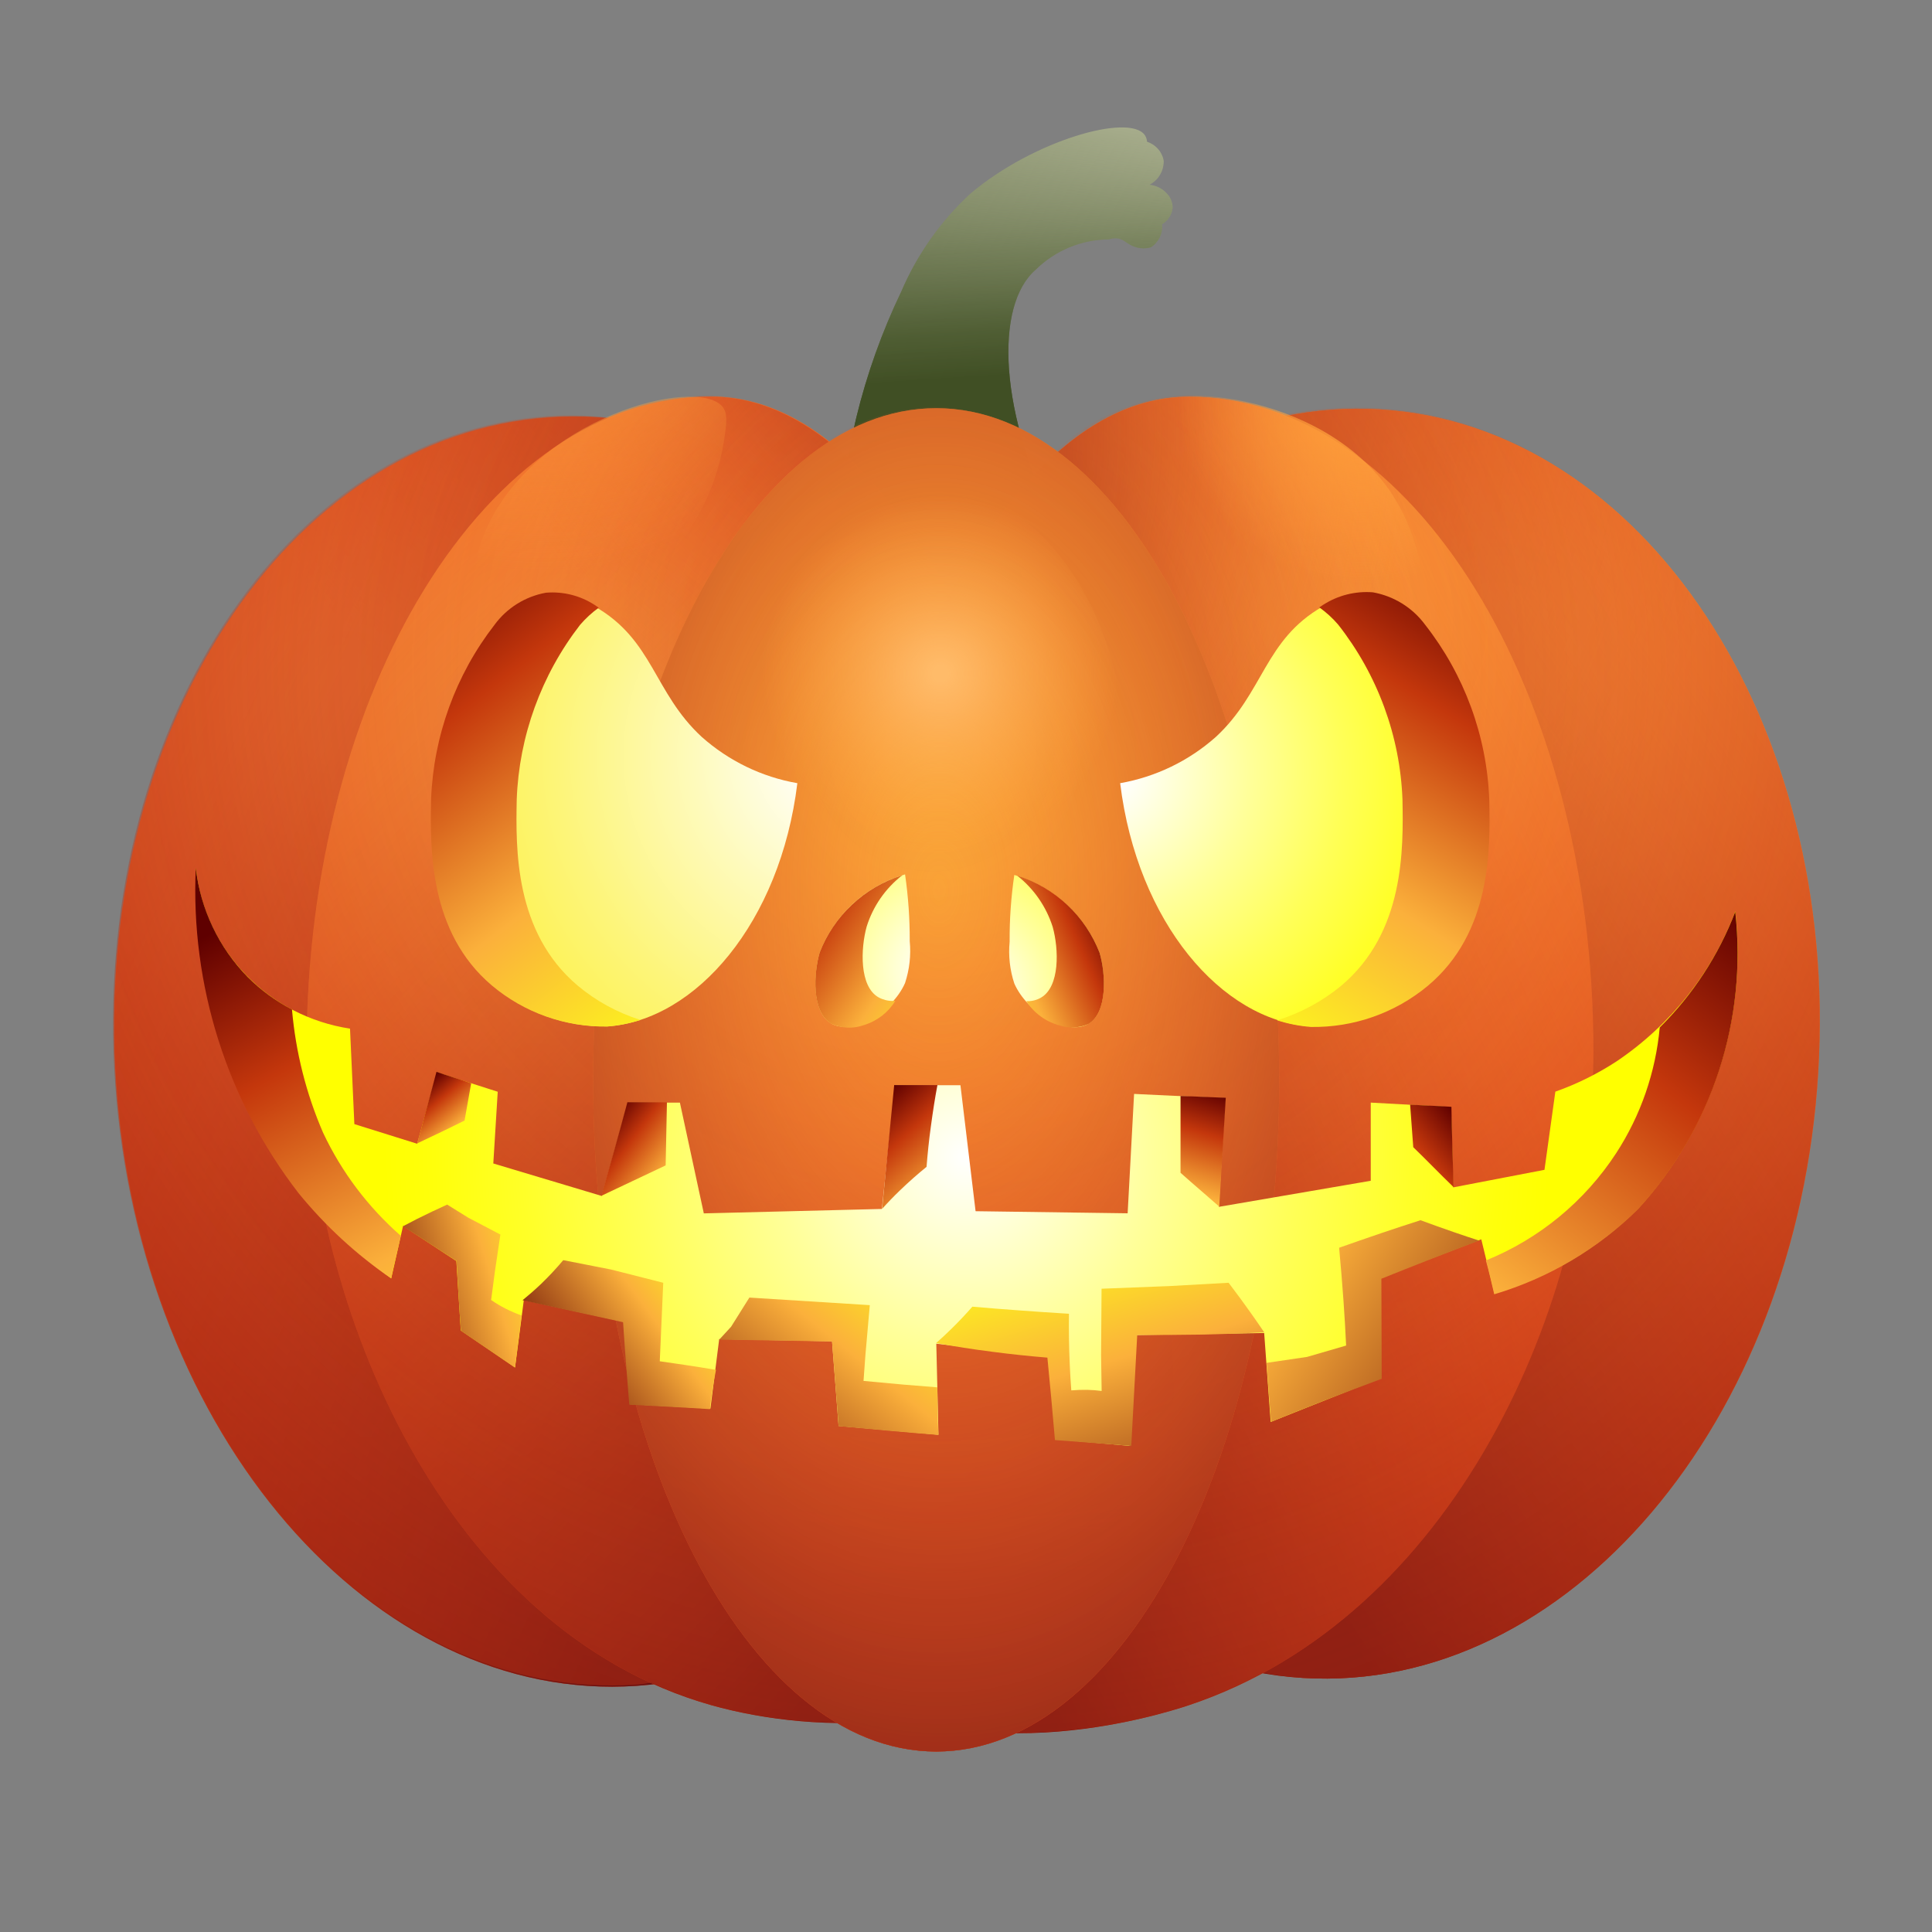 <svg width="24" height="24" viewBox="0 0 24 24" fill="none" xmlns="http://www.w3.org/2000/svg">
<rect x="0" y="0" width="24" height="24" fill="#808080" stroke="none"/>
<path d="M14.221 1.678C14.238 1.703 14.247 1.731 14.249 1.761C14.313 1.782 14.369 1.823 14.408 1.879C14.432 1.915 14.449 1.955 14.456 1.998C14.457 2.059 14.441 2.119 14.41 2.172C14.379 2.224 14.334 2.267 14.279 2.295C14.359 2.303 14.434 2.339 14.489 2.397C14.514 2.421 14.534 2.45 14.547 2.482C14.56 2.514 14.567 2.548 14.567 2.583C14.562 2.625 14.548 2.665 14.525 2.7C14.502 2.735 14.472 2.765 14.435 2.786C14.441 2.842 14.431 2.899 14.406 2.95C14.381 3 14.343 3.043 14.295 3.073C14.214 3.095 14.127 3.086 14.052 3.047C13.981 3.012 13.95 2.967 13.873 2.96C13.84 2.958 13.806 2.963 13.774 2.974C13.434 2.976 13.108 3.111 12.866 3.35C12.352 3.793 12.401 5.14 13.153 6.602L10.416 6.831C10.449 5.718 10.715 4.624 11.197 3.62C11.394 3.16 11.686 2.746 12.054 2.406C12.839 1.742 14.029 1.405 14.221 1.678Z" fill="url(#paint0_linear_20686_34804)"/>
<path d="M14.221 1.678C14.238 1.703 14.247 1.731 14.249 1.761C14.313 1.782 14.369 1.823 14.408 1.879C14.432 1.915 14.449 1.955 14.456 1.998C14.457 2.059 14.441 2.119 14.41 2.172C14.379 2.224 14.334 2.267 14.279 2.295C14.359 2.303 14.434 2.339 14.489 2.397C14.514 2.421 14.534 2.45 14.547 2.482C14.56 2.514 14.567 2.548 14.567 2.583C14.562 2.625 14.548 2.665 14.525 2.7C14.502 2.735 14.472 2.765 14.435 2.786C14.441 2.842 14.431 2.899 14.406 2.95C14.381 3 14.343 3.043 14.295 3.073C14.214 3.095 14.127 3.086 14.052 3.047C13.981 3.012 13.95 2.967 13.873 2.96C13.84 2.958 13.806 2.963 13.774 2.974C13.434 2.976 13.108 3.111 12.866 3.35C12.352 3.793 12.401 5.14 13.153 6.602L10.416 6.831C10.449 5.718 10.715 4.624 11.197 3.62C11.394 3.16 11.686 2.746 12.054 2.406C12.839 1.742 14.029 1.405 14.221 1.678Z" fill="url(#paint1_linear_20686_34804)"/>
<path d="M7.911 20.942C11.181 20.716 13.589 17.005 13.288 12.654C12.987 8.303 10.092 4.96 6.821 5.186C3.551 5.412 1.143 9.122 1.444 13.473C1.745 17.824 4.64 21.168 7.911 20.942Z" fill="url(#paint2_radial_20686_34804)"/>
<path d="M7.902 20.929C11.171 20.702 13.576 16.992 13.274 12.643C12.972 8.294 10.076 4.952 6.807 5.179C3.538 5.407 1.132 9.117 1.435 13.466C1.737 17.815 4.632 21.156 7.902 20.929Z" fill="url(#paint3_radial_20686_34804)"/>
<path d="M6.804 5.168C7.053 5.153 7.303 5.159 7.552 5.185C7.951 5.01 8.381 4.917 8.817 4.912C9.356 4.926 9.874 5.125 10.285 5.474C10.678 5.209 11.139 5.064 11.613 5.056C12.162 5.069 12.691 5.261 13.122 5.602C13.56 5.178 14.141 4.931 14.751 4.909C15.162 4.913 15.57 4.995 15.95 5.152C16.338 5.075 16.733 5.048 17.128 5.073C20.4 5.272 22.836 8.96 22.572 13.309C22.307 17.658 19.44 21.031 16.169 20.832C15.999 20.82 15.83 20.799 15.662 20.767C15.371 20.928 15.066 21.062 14.751 21.17C14.053 21.397 13.324 21.513 12.591 21.516C12.286 21.663 11.952 21.741 11.613 21.746C11.176 21.74 10.749 21.616 10.378 21.387C9.85 21.381 9.325 21.308 8.817 21.169C8.564 21.095 8.317 21.002 8.079 20.891C8.018 20.898 7.96 20.911 7.899 20.916C4.629 21.143 1.735 17.802 1.431 13.452C1.127 9.103 3.534 5.395 6.804 5.168Z" fill="url(#paint4_radial_20686_34804)"/>
<path d="M22.587 13.325C22.852 8.973 20.414 5.284 17.143 5.086C13.871 4.887 11.005 8.253 10.741 12.605C10.477 16.957 12.914 20.645 16.186 20.844C19.457 21.043 22.323 17.676 22.587 13.325Z" fill="url(#paint5_radial_20686_34804)"/>
<path d="M22.587 13.325C22.852 8.973 20.414 5.284 17.143 5.086C13.871 4.887 11.005 8.253 10.741 12.605C10.477 16.957 12.914 20.645 16.186 20.844C19.457 21.043 22.323 17.676 22.587 13.325Z" fill="url(#paint6_radial_20686_34804)"/>
<path d="M22.587 13.325C22.852 8.973 20.414 5.284 17.143 5.086C13.871 4.887 11.005 8.253 10.741 12.605C10.477 16.957 12.914 20.645 16.186 20.844C19.457 21.043 22.323 17.676 22.587 13.325Z" fill="url(#paint7_linear_20686_34804)"/>
<path d="M7.911 20.942C11.181 20.716 13.589 17.005 13.288 12.654C12.987 8.303 10.092 4.96 6.821 5.186C3.551 5.412 1.143 9.122 1.444 13.473C1.745 17.824 4.64 21.168 7.911 20.942Z" fill="url(#paint8_linear_20686_34804)"/>
<path d="M9.741 13.055C9.18 15.308 8.241 19.074 10.232 20.753C11.848 22.117 14.435 21.294 14.768 21.183C18.016 20.101 19.794 16.265 19.794 13.056C19.794 8.567 17.543 4.928 14.768 4.928C11.746 4.927 10.102 11.609 9.741 13.055Z" fill="url(#paint9_radial_20686_34804)"/>
<path d="M9.741 13.055C9.18 15.308 8.241 19.074 10.232 20.753C11.848 22.117 14.435 21.294 14.768 21.183C18.016 20.101 19.794 16.265 19.794 13.056C19.794 8.567 17.543 4.928 14.768 4.928C11.746 4.927 10.102 11.609 9.741 13.055Z" fill="url(#paint10_linear_20686_34804)"/>
<path d="M3.808 13.054C3.808 16.235 5.538 20.251 8.833 21.181C10.155 21.555 12.231 21.574 13.505 20.329C15.271 18.602 14.468 15.448 13.859 13.053C13.45 11.445 11.813 4.926 8.833 4.926C6.058 4.926 3.808 8.563 3.808 13.054Z" fill="url(#paint11_radial_20686_34804)"/>
<path d="M3.794 13.054C3.794 16.235 5.524 20.251 8.82 21.181C10.142 21.555 12.218 21.574 13.491 20.329C15.258 18.602 14.455 15.448 13.846 13.053C13.437 11.445 11.799 4.926 8.82 4.926C6.044 4.926 3.794 8.563 3.794 13.054Z" fill="url(#paint12_radial_20686_34804)"/>
<path d="M3.808 13.054C3.808 16.235 5.538 20.251 8.833 21.181C10.155 21.555 12.231 21.574 13.505 20.329C15.271 18.602 14.468 15.448 13.859 13.053C13.45 11.445 11.813 4.926 8.833 4.926C6.058 4.926 3.808 8.563 3.808 13.054Z" fill="url(#paint13_linear_20686_34804)"/>
<path d="M11.63 21.758C13.983 21.758 15.891 18.022 15.891 13.414C15.891 8.806 13.983 5.071 11.63 5.071C9.276 5.071 7.368 8.806 7.368 13.414C7.368 18.022 9.276 21.758 11.63 21.758Z" fill="url(#paint14_linear_20686_34804)"/>
<path d="M6.819 5.182C7.068 5.167 7.318 5.173 7.566 5.199C7.965 5.025 8.396 4.933 8.831 4.929C9.371 4.943 9.889 5.142 10.3 5.491C10.693 5.226 11.154 5.081 11.627 5.073C12.176 5.086 12.706 5.278 13.137 5.619C13.575 5.195 14.156 4.948 14.765 4.926C15.177 4.93 15.585 5.012 15.965 5.169C16.352 5.09 16.747 5.062 17.141 5.085C20.414 5.284 22.851 8.973 22.586 13.322C22.322 17.671 19.455 21.043 16.184 20.844C16.014 20.832 15.845 20.81 15.677 20.779C15.386 20.939 15.081 21.074 14.765 21.182C14.068 21.409 13.339 21.526 12.606 21.528C12.3 21.675 11.966 21.753 11.627 21.758C11.191 21.752 10.764 21.628 10.393 21.399C9.865 21.393 9.34 21.32 8.831 21.181C8.579 21.107 8.332 21.014 8.093 20.903C8.033 20.91 7.975 20.924 7.913 20.927C4.644 21.155 1.75 17.814 1.446 13.465C1.142 9.116 3.549 5.407 6.819 5.182Z" fill="url(#paint15_radial_20686_34804)"/>
<path d="M9.741 13.055C9.18 15.308 8.241 19.074 10.232 20.753C11.848 22.117 14.435 21.294 14.768 21.183C18.016 20.101 19.794 16.265 19.794 13.056C19.794 8.567 17.543 4.928 14.768 4.928C11.746 4.927 10.102 11.609 9.741 13.055Z" fill="url(#paint16_radial_20686_34804)"/>
<path d="M11.63 21.758C13.983 21.758 15.891 18.022 15.891 13.414C15.891 8.806 13.983 5.071 11.63 5.071C9.276 5.071 7.368 8.806 7.368 13.414C7.368 18.022 9.276 21.758 11.63 21.758Z" fill="url(#paint17_radial_20686_34804)"/>
<path d="M11.63 21.758C13.983 21.758 15.891 18.022 15.891 13.414C15.891 8.806 13.983 5.071 11.63 5.071C9.276 5.071 7.368 8.806 7.368 13.414C7.368 18.022 9.276 21.758 11.63 21.758Z" fill="url(#paint18_radial_20686_34804)"/>
<path d="M11.505 12.965C12.875 12.965 13.986 11.409 13.986 9.489C13.986 7.569 12.875 6.013 11.505 6.013C10.134 6.013 9.023 7.569 9.023 9.489C9.023 11.409 10.134 12.965 11.505 12.965Z" fill="url(#paint19_radial_20686_34804)"/>
<path d="M6.031 6.594C5.594 7.602 5.941 8.948 6.437 9.067C6.755 9.144 6.874 8.656 8.38 6.831C8.697 6.448 8.908 5.989 8.99 5.499C9.027 5.257 9.044 5.134 8.973 5.05C8.646 4.665 6.635 5.193 6.031 6.594Z" fill="url(#paint20_radial_20686_34804)"/>
<path d="M17.275 6.112C17.889 7.022 17.799 8.408 17.334 8.618C17.036 8.752 16.827 8.295 15.01 6.778C14.628 6.461 14.335 6.049 14.163 5.582C14.082 5.352 14.043 5.234 14.097 5.138C14.345 4.701 16.422 4.848 17.275 6.112Z" fill="url(#paint21_radial_20686_34804)"/>
<path d="M12.6 10.869C12.56 11.143 12.54 11.42 12.542 11.698C12.525 11.873 12.545 12.05 12.6 12.217C12.759 12.581 13.255 12.872 13.517 12.72C13.756 12.584 13.738 12.114 13.661 11.84C13.571 11.607 13.428 11.398 13.244 11.23C13.06 11.062 12.839 10.938 12.6 10.869Z" fill="url(#paint22_radial_20686_34804)"/>
<path d="M12.93 12.394C12.875 12.425 12.812 12.44 12.749 12.437C12.845 12.585 12.992 12.693 13.162 12.738C13.279 12.777 13.406 12.771 13.519 12.721C13.76 12.58 13.737 12.101 13.66 11.837C13.572 11.611 13.435 11.406 13.257 11.24C13.08 11.074 12.867 10.95 12.635 10.877C12.843 11.04 12.997 11.263 13.077 11.515C13.153 11.788 13.169 12.257 12.93 12.394Z" fill="url(#paint23_linear_20686_34804)"/>
<path d="M21.557 11.322C21.27 12.079 20.756 12.73 20.084 13.183C19.846 13.339 19.589 13.466 19.321 13.561L19.186 14.532L18.053 14.75L18.026 13.752L17.028 13.697V14.668L15.14 14.992L15.221 13.643L14.088 13.589L14.008 15.072L12.119 15.046L11.931 13.481H11.118L10.955 15.018L8.743 15.073L8.446 13.697H7.8L7.476 14.857L6.128 14.453L6.183 13.562L5.427 13.32L5.182 14.208L4.402 13.964L4.348 12.778C3.853 12.703 3.396 12.467 3.05 12.106C2.703 11.745 2.486 11.279 2.433 10.781C2.392 12.23 2.849 13.649 3.727 14.802C4.054 15.212 4.435 15.574 4.86 15.88L5.007 15.229L5.669 15.665L5.724 16.528L6.398 16.987L6.507 16.151L7.746 16.419L7.827 17.444L8.825 17.498L8.934 16.635L10.336 16.662L10.417 17.714L11.658 17.823L11.631 16.692L13.033 16.855L13.115 17.88L14.032 17.961L14.112 16.585L15.704 16.559L15.785 17.664L17.134 17.125V15.881L18.401 15.395L18.565 16.069C19.239 15.87 19.852 15.507 20.351 15.012C20.803 14.518 21.144 13.933 21.352 13.297C21.56 12.661 21.63 11.987 21.557 11.322Z" fill="url(#paint24_radial_20686_34804)"/>
<path d="M13.915 9.729C14.128 11.463 15.179 12.675 16.271 12.75C16.791 12.759 17.295 12.58 17.693 12.246C18.468 11.582 18.448 10.551 18.438 9.945C18.409 9.159 18.136 8.403 17.658 7.78C17.506 7.572 17.281 7.43 17.028 7.384C16.817 7.366 16.606 7.419 16.428 7.536C15.706 7.95 15.7 8.603 15.104 9.154C14.769 9.452 14.357 9.651 13.915 9.729Z" fill="url(#paint25_radial_20686_34804)"/>
<path d="M15.865 12.675C16.001 12.718 16.142 12.746 16.284 12.757C16.814 12.766 17.329 12.585 17.736 12.247C18.53 11.583 18.513 10.546 18.5 9.932C18.47 9.141 18.19 8.381 17.702 7.759C17.545 7.547 17.313 7.404 17.054 7.358C16.837 7.341 16.622 7.395 16.439 7.512L16.389 7.545C16.475 7.607 16.554 7.678 16.623 7.759C17.112 8.381 17.392 9.141 17.422 9.932C17.433 10.546 17.45 11.583 16.659 12.247C16.424 12.44 16.155 12.585 15.865 12.675Z" fill="url(#paint26_linear_20686_34804)"/>
<path d="M11.243 10.862C11.283 11.137 11.302 11.414 11.301 11.691C11.318 11.867 11.298 12.043 11.243 12.211C11.084 12.575 10.588 12.865 10.326 12.714C10.086 12.577 10.105 12.108 10.182 11.833C10.272 11.601 10.415 11.392 10.598 11.223C10.783 11.055 11.003 10.931 11.243 10.862Z" fill="url(#paint27_radial_20686_34804)"/>
<path d="M10.913 12.389C10.94 12.404 10.969 12.415 10.999 12.423C11.039 12.433 11.081 12.437 11.122 12.433C11.033 12.578 10.894 12.685 10.731 12.734C10.598 12.782 10.452 12.776 10.324 12.716C10.075 12.564 10.11 12.085 10.182 11.833C10.27 11.606 10.408 11.402 10.586 11.236C10.763 11.07 10.976 10.946 11.208 10.873C10.999 11.036 10.845 11.258 10.766 11.511C10.691 11.782 10.673 12.253 10.913 12.389Z" fill="url(#paint28_linear_20686_34804)"/>
<path d="M9.905 9.729C9.693 11.463 8.642 12.675 7.549 12.75C7.03 12.759 6.525 12.58 6.128 12.246C5.353 11.582 5.372 10.551 5.383 9.945C5.412 9.16 5.684 8.403 6.163 7.779C6.314 7.572 6.54 7.431 6.792 7.384C7.004 7.366 7.215 7.42 7.392 7.536C8.115 7.95 8.121 8.604 8.717 9.154C9.052 9.452 9.463 9.652 9.905 9.729Z" fill="url(#paint29_radial_20686_34804)"/>
<path d="M7.956 12.67C7.822 12.713 7.684 12.74 7.543 12.752C7.02 12.76 6.511 12.579 6.11 12.242C5.327 11.579 5.344 10.545 5.355 9.931C5.385 9.144 5.66 8.385 6.143 7.762C6.297 7.552 6.526 7.409 6.782 7.363C6.996 7.345 7.209 7.399 7.389 7.516L7.438 7.549C7.353 7.61 7.275 7.682 7.206 7.762C6.724 8.385 6.448 9.144 6.419 9.931C6.407 10.545 6.391 11.579 7.174 12.242C7.404 12.435 7.67 12.58 7.956 12.67Z" fill="url(#paint30_linear_20686_34804)"/>
<path d="M18.458 15.658C18.496 15.794 18.529 15.936 18.562 16.078C19.236 15.877 19.851 15.514 20.351 15.019C20.803 14.525 21.145 13.94 21.353 13.303C21.561 12.666 21.63 11.992 21.556 11.327C21.349 11.867 21.029 12.356 20.618 12.763C20.567 13.319 20.382 13.855 20.078 14.323C19.687 14.923 19.122 15.389 18.458 15.658Z" fill="url(#paint31_linear_20686_34804)"/>
<path d="M15.734 16.93C15.744 17.078 15.755 17.226 15.767 17.374C15.774 17.47 15.781 17.567 15.789 17.663C16.009 17.573 16.233 17.483 16.462 17.394C16.699 17.302 16.933 17.213 17.164 17.128L17.16 15.885C17.357 15.806 17.555 15.727 17.757 15.648C17.964 15.567 18.17 15.488 18.374 15.411C18.274 15.379 18.174 15.345 18.072 15.31C17.927 15.26 17.784 15.209 17.646 15.158C17.486 15.209 17.324 15.263 17.16 15.318C16.983 15.378 16.807 15.439 16.635 15.5C16.655 15.714 16.673 15.932 16.689 16.155C16.702 16.345 16.714 16.531 16.722 16.715L16.237 16.856L15.734 16.93Z" fill="url(#paint32_linear_20686_34804)"/>
<path d="M11.629 16.684C11.852 16.725 12.086 16.762 12.332 16.793C12.568 16.824 12.794 16.847 13.011 16.865C13.027 17.028 13.043 17.193 13.058 17.358C13.074 17.536 13.09 17.713 13.105 17.889L14.053 17.961L14.127 16.583C14.379 16.585 14.637 16.583 14.902 16.579C15.175 16.574 15.445 16.564 15.704 16.55C15.651 16.471 15.596 16.392 15.54 16.313C15.447 16.181 15.354 16.056 15.262 15.935L14.527 15.976L13.684 16.009L13.678 16.833L13.685 17.279C13.627 17.271 13.568 17.267 13.508 17.265C13.442 17.264 13.375 17.266 13.308 17.272C13.3 17.169 13.294 17.063 13.289 16.955C13.279 16.734 13.276 16.522 13.279 16.32C13.079 16.308 12.877 16.294 12.672 16.279C12.473 16.265 12.274 16.249 12.079 16.232C12.002 16.32 11.916 16.412 11.821 16.505C11.756 16.569 11.692 16.629 11.629 16.684Z" fill="url(#paint33_linear_20686_34804)"/>
<path d="M8.934 16.642C9.398 16.647 9.867 16.658 10.336 16.664C10.363 17.018 10.39 17.367 10.418 17.716C10.832 17.755 11.241 17.793 11.656 17.825C11.656 17.762 11.652 17.698 11.65 17.634C11.647 17.499 11.645 17.366 11.644 17.234L11.223 17.2L10.727 17.154L10.751 16.827L10.805 16.213L9.309 16.119L9.082 16.481L8.934 16.642Z" fill="url(#paint34_linear_20686_34804)"/>
<path d="M6.491 16.152C6.908 16.245 7.324 16.332 7.74 16.425C7.762 16.763 7.789 17.107 7.817 17.45C8.151 17.467 8.485 17.483 8.819 17.505C8.826 17.443 8.834 17.379 8.844 17.314C8.859 17.211 8.875 17.112 8.894 17.017C8.768 16.996 8.64 16.975 8.512 16.956C8.405 16.94 8.3 16.925 8.196 16.91L8.239 15.935L7.593 15.771L6.997 15.654C6.911 15.757 6.82 15.854 6.724 15.947C6.644 16.023 6.567 16.09 6.491 16.152Z" fill="url(#paint35_linear_20686_34804)"/>
<path d="M5.006 15.233C5.23 15.375 5.448 15.522 5.671 15.664C5.688 15.953 5.704 16.242 5.726 16.531L6.397 16.989C6.41 16.892 6.423 16.793 6.435 16.695C6.45 16.576 6.464 16.459 6.479 16.341C6.345 16.294 6.218 16.23 6.101 16.149L6.148 15.795L6.216 15.336L5.818 15.127L5.555 14.964C5.431 15.02 5.305 15.08 5.177 15.144C5.119 15.174 5.062 15.203 5.006 15.233Z" fill="url(#paint36_linear_20686_34804)"/>
<path d="M2.432 10.781C2.366 12.237 2.818 13.669 3.709 14.822C4.04 15.228 4.427 15.585 4.859 15.881C4.897 15.701 4.941 15.527 4.979 15.352C4.573 14.996 4.244 14.561 4.014 14.072C3.803 13.586 3.673 13.068 3.627 12.54C3.423 12.434 3.238 12.298 3.076 12.136C2.716 11.769 2.49 11.292 2.432 10.781Z" fill="url(#paint37_linear_20686_34804)"/>
<path d="M5.182 14.204C5.378 14.111 5.575 14.018 5.771 13.92C5.798 13.767 5.825 13.615 5.853 13.457C5.711 13.407 5.564 13.364 5.422 13.315C5.342 13.609 5.265 13.909 5.182 14.204Z" fill="url(#paint38_linear_20686_34804)"/>
<path d="M7.472 14.854C7.74 14.728 8.001 14.603 8.269 14.477L8.285 13.692H7.794C7.69 14.079 7.581 14.466 7.472 14.854Z" fill="url(#paint39_linear_20686_34804)"/>
<path d="M10.958 15.017C11.025 14.942 11.099 14.865 11.18 14.787C11.293 14.678 11.404 14.581 11.51 14.495C11.523 14.331 11.54 14.161 11.565 13.983C11.589 13.805 11.615 13.638 11.645 13.479H11.108L10.958 15.017Z" fill="url(#paint40_linear_20686_34804)"/>
<path d="M14.665 13.615V14.569C14.824 14.711 14.987 14.848 15.146 14.989C15.173 14.537 15.2 14.089 15.227 13.637C15.042 13.631 14.851 13.62 14.665 13.615Z" fill="url(#paint41_linear_20686_34804)"/>
<path d="M17.517 13.722C17.528 13.896 17.545 14.076 17.556 14.251C17.725 14.414 17.888 14.584 18.057 14.747C18.047 14.414 18.036 14.082 18.03 13.749C17.861 13.738 17.686 13.733 17.517 13.722Z" fill="url(#paint42_linear_20686_34804)"/>
<defs>
<linearGradient id="paint0_linear_20686_34804" x1="13.153" y1="0.99" x2="12.182" y2="6.074" gradientUnits="userSpaceOnUse">
<stop stop-color="#B2B797"/>
<stop offset="0.257" stop-color="#8D9572"/>
<stop offset="0.586" stop-color="#636F48"/>
<stop offset="0.845" stop-color="#4A582E"/>
<stop offset="1" stop-color="#404F24"/>
</linearGradient>
<linearGradient id="paint1_linear_20686_34804" x1="12.533" y1="5.334" x2="12.304" y2="1.829" gradientUnits="userSpaceOnUse">
<stop offset="0.188" stop-color="#404F24"/>
<stop offset="0.354" stop-color="#4E5C32" stop-opacity="0.878"/>
<stop offset="0.633" stop-color="#737E58" stop-opacity="0.55"/>
<stop offset="0.989" stop-color="#B0B595" stop-opacity="0.019"/>
<stop offset="1" stop-color="#B2B797" stop-opacity="0"/>
</linearGradient>
<radialGradient id="paint2_radial_20686_34804" cx="0" cy="0" r="1" gradientUnits="userSpaceOnUse" gradientTransform="translate(4.295 8.897) rotate(180) scale(10.412)">
<stop offset="0.052" stop-color="#FF9843"/>
<stop offset="1" stop-color="#E23007" stop-opacity="0.96"/>
</radialGradient>
<radialGradient id="paint3_radial_20686_34804" cx="0" cy="0" r="1" gradientUnits="userSpaceOnUse" gradientTransform="translate(11.769 0.803) rotate(179.979) scale(10.246 10.246)">
<stop offset="0.037" stop-color="#681111"/>
<stop offset="1" stop-color="#F15A24" stop-opacity="0"/>
</radialGradient>
<radialGradient id="paint4_radial_20686_34804" cx="0" cy="0" r="1" gradientUnits="userSpaceOnUse" gradientTransform="translate(12.027 8.33) rotate(180) scale(22.204 22.204)">
<stop stop-color="#F15A24" stop-opacity="0"/>
<stop offset="0.132" stop-color="#E85422" stop-opacity="0.076"/>
<stop offset="0.355" stop-color="#D1421C" stop-opacity="0.28"/>
<stop offset="0.639" stop-color="#AB2712" stop-opacity="0.613"/>
<stop offset="0.923" stop-color="#7F0606"/>
</radialGradient>
<radialGradient id="paint5_radial_20686_34804" cx="0" cy="0" r="1" gradientUnits="userSpaceOnUse" gradientTransform="translate(18.619 8.197) rotate(179.978) scale(16.271 16.271)">
<stop offset="0.052" stop-color="#FFA33E"/>
<stop offset="0.875" stop-color="#E23007" stop-opacity="0.96"/>
</radialGradient>
<radialGradient id="paint6_radial_20686_34804" cx="0" cy="0" r="1" gradientUnits="userSpaceOnUse" gradientTransform="translate(8.182 3.644) rotate(179.978) scale(13.654 13.654)">
<stop offset="0.037" stop-color="#681111"/>
<stop offset="1" stop-color="#F15A24" stop-opacity="0"/>
</radialGradient>
<linearGradient id="paint7_linear_20686_34804" x1="11.623" y1="16.212" x2="23.99" y2="8.26" gradientUnits="userSpaceOnUse">
<stop offset="0.142" stop-color="#681111"/>
<stop offset="1" stop-color="#F15A24" stop-opacity="0"/>
</linearGradient>
<linearGradient id="paint8_linear_20686_34804" x1="10.462" y1="14.515" x2="-1.308" y2="9.044" gradientUnits="userSpaceOnUse">
<stop stop-color="#681111"/>
<stop offset="1" stop-color="#F15A24" stop-opacity="0"/>
</linearGradient>
<radialGradient id="paint9_radial_20686_34804" cx="0" cy="0" r="1" gradientUnits="userSpaceOnUse" gradientTransform="translate(16.285 7.675) rotate(180) scale(11.441 11.441)">
<stop offset="0.052" stop-color="#FFA73E"/>
<stop offset="1" stop-color="#F24C19" stop-opacity="0.96"/>
</radialGradient>
<linearGradient id="paint10_linear_20686_34804" x1="9.839" y1="15.191" x2="20.377" y2="10.443" gradientUnits="userSpaceOnUse">
<stop offset="0.037" stop-color="#681111"/>
<stop offset="1" stop-color="#F15A24" stop-opacity="0"/>
</linearGradient>
<radialGradient id="paint11_radial_20686_34804" cx="0" cy="0" r="1" gradientUnits="userSpaceOnUse" gradientTransform="translate(7.106 9.31) rotate(180) scale(9.109)">
<stop offset="0.052" stop-color="#FFA943"/>
<stop offset="1" stop-color="#F24C19" stop-opacity="0.96"/>
</radialGradient>
<radialGradient id="paint12_radial_20686_34804" cx="0" cy="0" r="1" gradientUnits="userSpaceOnUse" gradientTransform="translate(12.816 2.703) rotate(180) scale(7.287)">
<stop offset="0.037" stop-color="#681111"/>
<stop offset="1" stop-color="#F15A24" stop-opacity="0"/>
</radialGradient>
<linearGradient id="paint13_linear_20686_34804" x1="13.567" y1="17.357" x2="2.572" y2="7.333" gradientUnits="userSpaceOnUse">
<stop stop-color="#681111"/>
<stop offset="1" stop-color="#F15A24" stop-opacity="0"/>
</linearGradient>
<linearGradient id="paint14_linear_20686_34804" x1="11.344" y1="23.367" x2="11.703" y2="10.851" gradientUnits="userSpaceOnUse">
<stop offset="0.077" stop-color="#7F0606"/>
<stop offset="0.361" stop-color="#AB2712" stop-opacity="0.613"/>
<stop offset="0.645" stop-color="#D1421C" stop-opacity="0.28"/>
<stop offset="0.868" stop-color="#E85422" stop-opacity="0.076"/>
<stop offset="1" stop-color="#F15A24" stop-opacity="0"/>
</linearGradient>
<radialGradient id="paint15_radial_20686_34804" cx="0" cy="0" r="1" gradientUnits="userSpaceOnUse" gradientTransform="translate(12.042 8.342) rotate(180) scale(22.204 22.204)">
<stop stop-color="#F15A24" stop-opacity="0"/>
<stop offset="0.132" stop-color="#E85422" stop-opacity="0.076"/>
<stop offset="0.355" stop-color="#D1421C" stop-opacity="0.28"/>
<stop offset="0.639" stop-color="#AB2712" stop-opacity="0.613"/>
<stop offset="0.923" stop-color="#7F0606"/>
</radialGradient>
<radialGradient id="paint16_radial_20686_34804" cx="0" cy="0" r="1" gradientUnits="userSpaceOnUse" gradientTransform="translate(8.357 5.33) rotate(180) scale(9.141 9.141)">
<stop offset="0.037" stop-color="#681111"/>
<stop offset="1" stop-color="#F15A24" stop-opacity="0"/>
</radialGradient>
<radialGradient id="paint17_radial_20686_34804" cx="0" cy="0" r="1" gradientUnits="userSpaceOnUse" gradientTransform="translate(11.584 9.293) rotate(180) scale(10.358 10.358)">
<stop stop-color="#FBB03B"/>
<stop offset="1" stop-color="#F15A24" stop-opacity="0.96"/>
</radialGradient>
<radialGradient id="paint18_radial_20686_34804" cx="0" cy="0" r="1" gradientUnits="userSpaceOnUse" gradientTransform="translate(11.661 11.053) rotate(89.885) scale(14.637 8.885)">
<stop stop-color="#F15A24" stop-opacity="0"/>
<stop offset="0.963" stop-color="#681111"/>
</radialGradient>
<radialGradient id="paint19_radial_20686_34804" cx="0" cy="0" r="1" gradientUnits="userSpaceOnUse" gradientTransform="translate(11.685 8.365) rotate(180) scale(6.301)">
<stop offset="0.015" stop-color="#FFBB69"/>
<stop offset="0.073" stop-color="#FFB763" stop-opacity="0.852"/>
<stop offset="0.201" stop-color="#FFAE52" stop-opacity="0.475"/>
<stop offset="0.354" stop-color="#FFA33E" stop-opacity="0"/>
</radialGradient>
<radialGradient id="paint20_radial_20686_34804" cx="0" cy="0" r="1" gradientUnits="userSpaceOnUse" gradientTransform="translate(6.702 2.74) rotate(180) scale(12.318)">
<stop stop-color="#FFA13B"/>
<stop offset="0.06" stop-color="#FFA13B" stop-opacity="0.852"/>
<stop offset="0.195" stop-color="#FFA23D" stop-opacity="0.475"/>
<stop offset="0.354" stop-color="#FFA33E" stop-opacity="0"/>
</radialGradient>
<radialGradient id="paint21_radial_20686_34804" cx="0" cy="0" r="1" gradientUnits="userSpaceOnUse" gradientTransform="translate(16.929 4.955) rotate(180) scale(6.518)">
<stop stop-color="#FFA13B"/>
<stop offset="0.06" stop-color="#FFA13B" stop-opacity="0.852"/>
<stop offset="0.195" stop-color="#FFA23D" stop-opacity="0.475"/>
<stop offset="0.354" stop-color="#FFA33E" stop-opacity="0"/>
</radialGradient>
<radialGradient id="paint22_radial_20686_34804" cx="0" cy="0" r="1" gradientUnits="userSpaceOnUse" gradientTransform="translate(11.969 12.294) rotate(180) scale(3.18)">
<stop offset="0.053" stop-color="white"/>
<stop offset="0.104" stop-color="#FFFFEE"/>
<stop offset="0.36" stop-color="#FFFF9A"/>
<stop offset="0.586" stop-color="#FFFF58"/>
<stop offset="0.775" stop-color="#FFFF28"/>
<stop offset="0.918" stop-color="#FFFF0B"/>
<stop offset="1" stop-color="#FFFF00"/>
</radialGradient>
<linearGradient id="paint23_linear_20686_34804" x1="12.043" y1="12.266" x2="13.877" y2="11.439" gradientUnits="userSpaceOnUse">
<stop offset="0.035" stop-color="#FCEE21"/>
<stop offset="0.337" stop-color="#FBB03B"/>
<stop offset="0.723" stop-color="#C4370C"/>
<stop offset="1" stop-color="#5F0000"/>
</linearGradient>
<radialGradient id="paint24_radial_20686_34804" cx="0" cy="0" r="1" gradientUnits="userSpaceOnUse" gradientTransform="translate(12.006 14.37) rotate(180) scale(7.229)">
<stop stop-color="white"/>
<stop offset="0.054" stop-color="#FFFFEE"/>
<stop offset="0.324" stop-color="#FFFF9A"/>
<stop offset="0.563" stop-color="#FFFF58"/>
<stop offset="0.762" stop-color="#FFFF28"/>
<stop offset="0.914" stop-color="#FFFF0B"/>
<stop offset="1" stop-color="#FFFF00"/>
</radialGradient>
<radialGradient id="paint25_radial_20686_34804" cx="0" cy="0" r="1" gradientUnits="userSpaceOnUse" gradientTransform="translate(13.706 9.571) rotate(180) scale(5.055 5.055)">
<stop offset="0.053" stop-color="white"/>
<stop offset="0.104" stop-color="#FFFFEE"/>
<stop offset="0.36" stop-color="#FFFF9A"/>
<stop offset="0.586" stop-color="#FFFF58"/>
<stop offset="0.775" stop-color="#FFFF28"/>
<stop offset="0.918" stop-color="#FFFF0B"/>
<stop offset="1" stop-color="#FFFF00"/>
</radialGradient>
<linearGradient id="paint26_linear_20686_34804" x1="15.446" y1="12.595" x2="18.738" y2="7.29" gradientUnits="userSpaceOnUse">
<stop offset="0.035" stop-color="#FCEE21"/>
<stop offset="0.337" stop-color="#FBB03B"/>
<stop offset="0.723" stop-color="#C4370C"/>
<stop offset="1" stop-color="#5F0000"/>
</linearGradient>
<radialGradient id="paint27_radial_20686_34804" cx="0" cy="0" r="1" gradientUnits="userSpaceOnUse" gradientTransform="translate(11.758 12.05) rotate(180) scale(3.391 3.391)">
<stop offset="0.053" stop-color="white"/>
<stop offset="0.104" stop-color="#FFFFEE"/>
<stop offset="0.36" stop-color="#FFFF9A"/>
<stop offset="0.586" stop-color="#FFFF58"/>
<stop offset="0.775" stop-color="#FFFF28"/>
<stop offset="0.918" stop-color="#FFFF0B"/>
<stop offset="1" stop-color="#FFFF00"/>
</radialGradient>
<linearGradient id="paint28_linear_20686_34804" x1="11.921" y1="12.569" x2="9.579" y2="10.998" gradientUnits="userSpaceOnUse">
<stop offset="0.035" stop-color="#FCEE21"/>
<stop offset="0.337" stop-color="#FBB03B"/>
<stop offset="0.723" stop-color="#C4370C"/>
<stop offset="1" stop-color="#5F0000"/>
</linearGradient>
<radialGradient id="paint29_radial_20686_34804" cx="0" cy="0" r="1" gradientUnits="userSpaceOnUse" gradientTransform="translate(10.524 9.382) rotate(180) scale(6.695)">
<stop offset="0.053" stop-color="white"/>
<stop offset="0.291" stop-color="#FEFABA"/>
<stop offset="0.539" stop-color="#FDF579"/>
<stop offset="0.749" stop-color="#FDF149"/>
<stop offset="0.909" stop-color="#FCEF2C"/>
<stop offset="1" stop-color="#FCEE21"/>
</radialGradient>
<linearGradient id="paint30_linear_20686_34804" x1="8.67" y1="12.408" x2="4.766" y2="7.31" gradientUnits="userSpaceOnUse">
<stop offset="0.035" stop-color="#FCEE21"/>
<stop offset="0.337" stop-color="#FBB03B"/>
<stop offset="0.723" stop-color="#C4370C"/>
<stop offset="1" stop-color="#5F0000"/>
</linearGradient>
<linearGradient id="paint31_linear_20686_34804" x1="16.852" y1="18.334" x2="22.166" y2="11.672" gradientUnits="userSpaceOnUse">
<stop offset="0.035" stop-color="#FCEE21"/>
<stop offset="0.337" stop-color="#FBB03B"/>
<stop offset="0.723" stop-color="#C4370C"/>
<stop offset="1" stop-color="#5F0000"/>
</linearGradient>
<linearGradient id="paint32_linear_20686_34804" x1="14.47" y1="14.84" x2="19.505" y2="18.113" gradientUnits="userSpaceOnUse">
<stop offset="0.035" stop-color="#FCEE21"/>
<stop offset="0.337" stop-color="#FBB03B"/>
<stop offset="0.38" stop-color="#F1A437"/>
<stop offset="1" stop-color="#5F0000"/>
</linearGradient>
<linearGradient id="paint33_linear_20686_34804" x1="13.327" y1="15.483" x2="14.604" y2="19.747" gradientUnits="userSpaceOnUse">
<stop offset="0.035" stop-color="#FCEE21"/>
<stop offset="0.337" stop-color="#FBB03B"/>
<stop offset="0.38" stop-color="#F1A437"/>
<stop offset="1" stop-color="#5F0000"/>
</linearGradient>
<linearGradient id="paint34_linear_20686_34804" x1="11.418" y1="15.819" x2="8.991" y2="18.813" gradientUnits="userSpaceOnUse">
<stop offset="0.035" stop-color="#FCEE21"/>
<stop offset="0.337" stop-color="#FBB03B"/>
<stop offset="0.38" stop-color="#F1A437"/>
<stop offset="1" stop-color="#5F0000"/>
</linearGradient>
<linearGradient id="paint35_linear_20686_34804" x1="8.863" y1="15.879" x2="6.724" y2="17.45" gradientUnits="userSpaceOnUse">
<stop offset="0.035" stop-color="#FCEE21"/>
<stop offset="0.337" stop-color="#FBB03B"/>
<stop offset="0.38" stop-color="#F1A437"/>
<stop offset="1" stop-color="#5F0000"/>
</linearGradient>
<linearGradient id="paint36_linear_20686_34804" x1="6.96" y1="15.678" x2="4.479" y2="16.433" gradientUnits="userSpaceOnUse">
<stop offset="0.035" stop-color="#FCEE21"/>
<stop offset="0.337" stop-color="#FBB03B"/>
<stop offset="0.38" stop-color="#F1A437"/>
<stop offset="1" stop-color="#5F0000"/>
</linearGradient>
<linearGradient id="paint37_linear_20686_34804" x1="5.851" y1="17.75" x2="2.506" y2="11.654" gradientUnits="userSpaceOnUse">
<stop offset="0.035" stop-color="#FCEE21"/>
<stop offset="0.337" stop-color="#FBB03B"/>
<stop offset="0.723" stop-color="#C4370C"/>
<stop offset="1" stop-color="#5F0000"/>
</linearGradient>
<linearGradient id="paint38_linear_20686_34804" x1="5.882" y1="14.254" x2="5.235" y2="13.498" gradientUnits="userSpaceOnUse">
<stop offset="0.035" stop-color="#FCEE21"/>
<stop offset="0.337" stop-color="#FBB03B"/>
<stop offset="0.723" stop-color="#C4370C"/>
<stop offset="1" stop-color="#5F0000"/>
</linearGradient>
<linearGradient id="paint39_linear_20686_34804" x1="8.652" y1="14.856" x2="7.483" y2="13.975" gradientUnits="userSpaceOnUse">
<stop offset="0.035" stop-color="#FCEE21"/>
<stop offset="0.337" stop-color="#FBB03B"/>
<stop offset="0.723" stop-color="#C4370C"/>
<stop offset="1" stop-color="#5F0000"/>
</linearGradient>
<linearGradient id="paint40_linear_20686_34804" x1="12.203" y1="15.22" x2="10.823" y2="13.732" gradientUnits="userSpaceOnUse">
<stop offset="0.035" stop-color="#FCEE21"/>
<stop offset="0.337" stop-color="#FBB03B"/>
<stop offset="0.723" stop-color="#C4370C"/>
<stop offset="1" stop-color="#5F0000"/>
</linearGradient>
<linearGradient id="paint41_linear_20686_34804" x1="14.562" y1="15.447" x2="15.129" y2="13.559" gradientUnits="userSpaceOnUse">
<stop offset="0.035" stop-color="#FCEE21"/>
<stop offset="0.337" stop-color="#FBB03B"/>
<stop offset="0.723" stop-color="#C4370C"/>
<stop offset="1" stop-color="#5F0000"/>
</linearGradient>
<linearGradient id="paint42_linear_20686_34804" x1="16.395" y1="15.359" x2="18.176" y2="13.921" gradientUnits="userSpaceOnUse">
<stop offset="0.035" stop-color="#FCEE21"/>
<stop offset="0.337" stop-color="#FBB03B"/>
<stop offset="0.723" stop-color="#C4370C"/>
<stop offset="1" stop-color="#5F0000"/>
</linearGradient>
</defs>
</svg>
